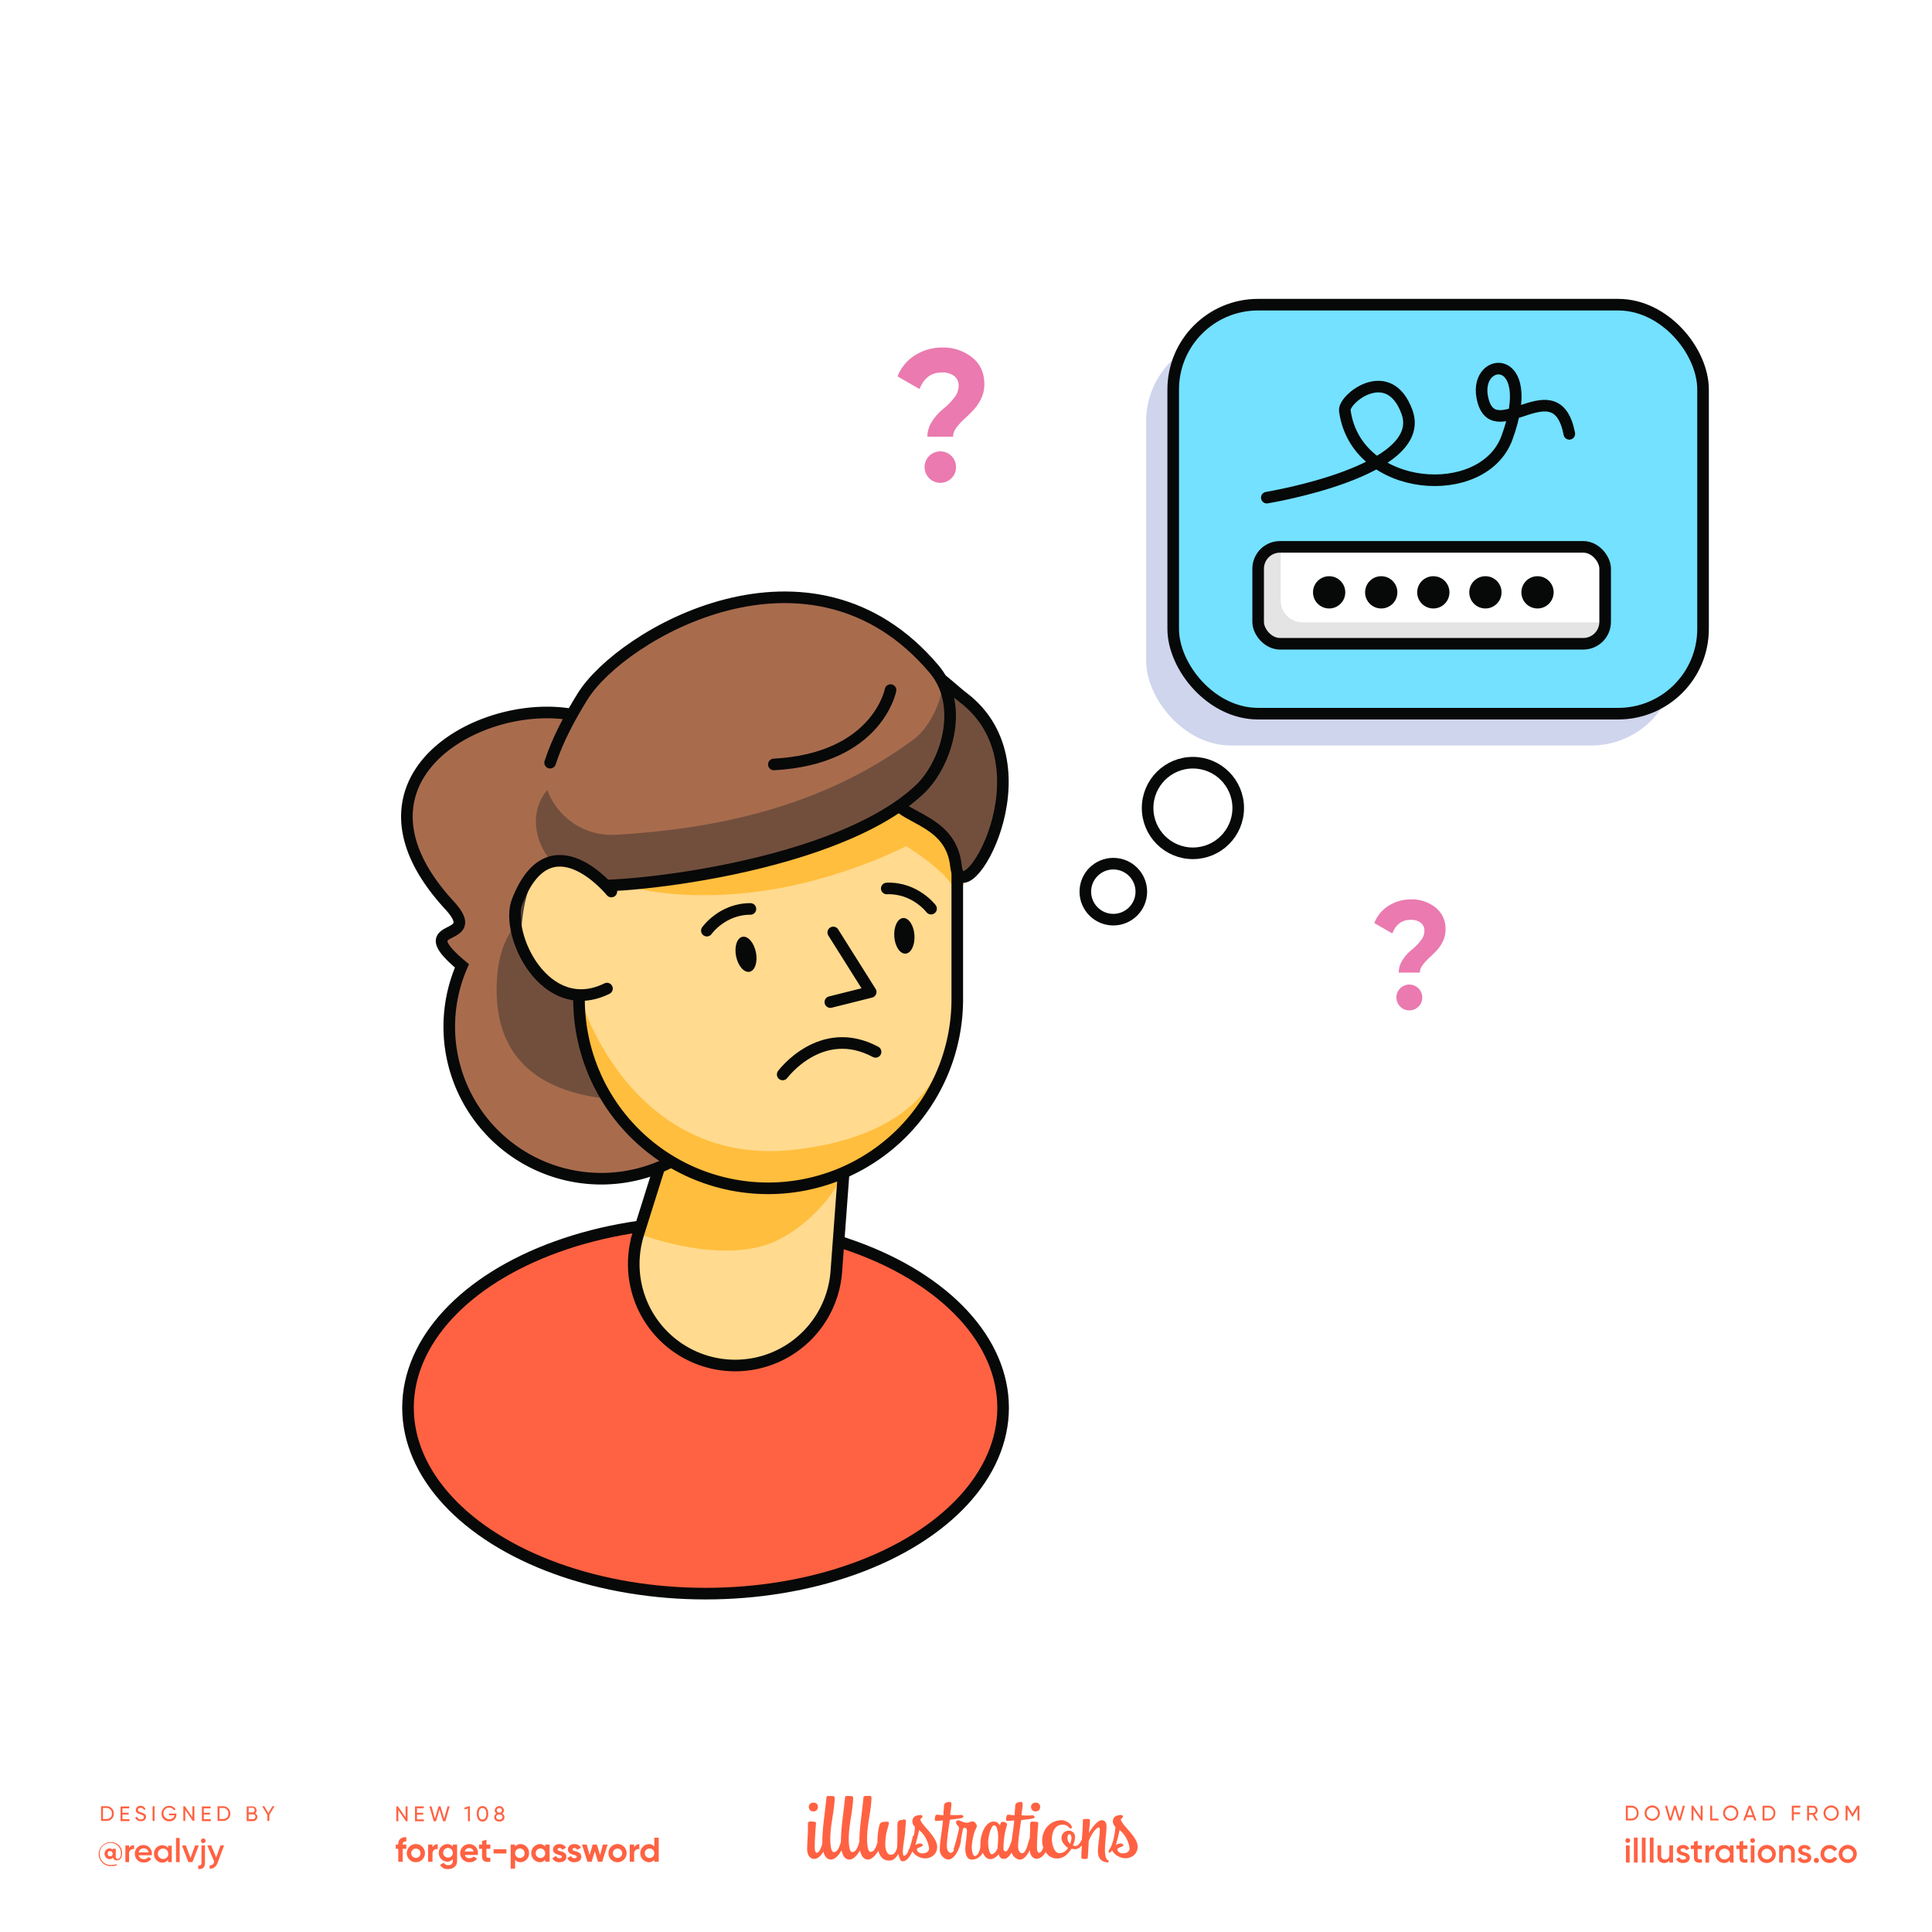<svg xmlns="http://www.w3.org/2000/svg" viewBox="0 0 1000 1000"><path fill="#fff" d="M0 0h1000v1000H0z"/><ellipse cx="365.193" cy="728.639" rx="154.013" ry="96.227" fill="#ff6242"/><ellipse cx="365.193" cy="728.639" rx="154.013" ry="96.227" fill="none" stroke="#070808" stroke-miterlimit="10" stroke-width="6"/><path d="M352.827 567.386l-22.379 71.153a52.5 52.5 0 0050.077 68.246h0a52.5 52.5 0 0052.351-48.612l6.512-87.778z" fill="#ffda8f" stroke="#45413c" stroke-linecap="round" stroke-linejoin="round"/><path d="M330.448 638.539s45.713 18.015 74.032 2.39 37.108-43.943 37.108-43.943l-10.742-26.367-84.958-3.906z" fill="#ffbe3d"/><path d="M352.827 567.386l-22.379 71.153a52.5 52.5 0 0050.077 68.246h0a52.5 52.5 0 0052.351-48.612l6.512-87.778z" fill="none" stroke="#070808" stroke-miterlimit="10" stroke-width="6"/><path d="M389.925 468.458a78.693 78.693 0 10-157.386 0c8.081 9.845 2.353 21.836 6.567 31.477a78.693 78.693 0 10144.252 0 78.392 78.392 0 006.567-31.477z" fill="#724f3d"/><path d="M330.919 569.565c-43.461 0-74.7-15.542-73.86-59 1-51.945 44.455-40.755 44.455-51.95 0-18.22-6.793-58.638-4.743-89.895-38.739.937-76.517 13.4-85.453 44.681-5.406 18.92 11.731 44.38 24.575 58.1 3.393 12.726-15.363 13.3 3.213 28.427a78.683 78.683 0 00134.214 79.8c-11.164 6.081-28.795-10.163-42.401-10.163z" fill="#a86c4d"/><path d="M389.925 468.458c0-43.461-37.514-63.307-72.106-89.617-41.4-31.493-154.507 14.4-85.28 89.617 19.006 20.65-22.13 7.509 6.567 31.477a78.693 78.693 0 10144.252 0 78.392 78.392 0 006.567-31.477z" fill="none" stroke="#070808" stroke-miterlimit="10" stroke-width="6"/><path d="M299.7 408.038h195.784v109.14a97.892 97.892 0 01-97.892 97.892h0a97.892 97.892 0 01-97.892-97.892v-109.14h0z" fill="#ffda8f" stroke="#45413c" stroke-linecap="round" stroke-linejoin="round"/><path d="M316.6 456.045s25.479 11.245 72.5 5.837c43.844-5.043 79.958-23.92 79.958-23.92s25.154 15.509 25.154 24.519c10.94-3.861 16.088-57.273 16.088-57.273l-39.254-7.078S317.884 430.305 316.6 456.045zM410.813 595.119c-80.982 9-108.082-72.207-108.082-72.207a50.275 50.275 0 00-2.557 3.931 97.9 97.9 0 0097.417 88.227 97.887 97.887 0 0087.468-53.9l2.39-13.674s-6.101 39.786-76.636 47.623z" fill="#ffbe3d"/><path d="M299.7 408.038h195.784v109.14a97.892 97.892 0 01-97.892 97.892h0a97.892 97.892 0 01-97.892-97.892v-109.14h0z" fill="none" stroke="#070808" stroke-miterlimit="10" stroke-width="6"/><path d="M460.94 357.182s-15.8 29.978 2.277 57.676c6.026 9.232 29.147 10.364 31.594 33.35 2.951 27.718 52.813-54.327 3.511-87.325-9.342-6.252-34.274-34.003-37.382-3.701z" fill="#efdd5c"/><path d="M460.94 357.182s-15.8 29.978 2.277 57.676c6.026 9.232 29.147 10.364 31.594 33.35 2.951 27.718 52.813-54.327 3.511-87.325-9.342-6.252-34.274-34.003-37.382-3.701z" fill="#724f3d"/><path d="M460.94 357.182s-15.8 29.978 2.277 57.676c6.026 9.232 29.147 10.364 31.594 33.35 2.951 27.718 50.806-51.652 3.511-87.325-8.974-6.768-34.274-34.003-37.382-3.701z" fill="none" stroke="#070808" stroke-linecap="round" stroke-linejoin="round" stroke-width="6"/><path d="M301.514 458.62c60.256-1.035 122.615-11.576 174.428-49.906 15.169-11.221 23.607-43.391 7.529-62.41-63.71-75.364-162.018-17.959-181.93 14.186-20.582 33.227-28.341 67.119-.027 98.13z" fill="#a86c4d"/><path d="M488.245 353.71c-1.843 12.168-7.838 23.426-15.614 29.179-45.921 33.97-100.125 46.111-153.807 49.157a35.427 35.427 0 01-35.424-22.914l-.088-.243c-10.1 11.222-9.274 35.124 18.2 49.731 60.256-1.035 122.615-11.576 174.428-49.906 13.34-9.867 21.466-35.927 12.305-55.004z" fill="#724f3d"/><path d="M299.684 457.477c4.571 4.473 129.772-5.129 176.258-48.763 13.758-12.913 23.607-43.391 7.529-62.41-63.71-75.364-162.018-17.959-181.93 14.186-6.528 10.538-12.869 22.215-16.8 34.268" fill="none" stroke="#070808" stroke-linecap="round" stroke-linejoin="round" stroke-width="6"/><path d="M481.911 470.308s-8.306-10.993-22.924-10.438" fill="none" stroke="#070808" stroke-linecap="round" stroke-miterlimit="10" stroke-width="6"/><ellipse cx="468.095" cy="484.39" rx="5.231" ry="9.231" transform="rotate(-3.808 468.079 484.368)" fill="#070808"/><path fill="none" stroke="#070808" stroke-linecap="round" stroke-linejoin="round" stroke-width="6" d="M431.29 482.639l19.378 30.808-20.884 5.221"/><path d="M365.874 481.7s7.917-11.276 22.545-11.233" fill="none" stroke="#070808" stroke-linecap="round" stroke-miterlimit="10" stroke-width="6"/><ellipse cx="386.128" cy="493.936" rx="5.231" ry="9.231" transform="rotate(-11.448 386.133 493.943)" fill="#070808"/><path d="M405.115 556.139s19.848-26.777 48.077-11.689M460.94 357.182s-6.727 35.62-60.392 38.494" fill="none" stroke="#070808" stroke-linecap="round" stroke-linejoin="round" stroke-width="6"/><path d="M314.173 511.687c-25.676 10.062-45.588-14.937-45.106-26.023 3.123-71.822 47.37-24.209 47.37-24.209" fill="#ffda8f" stroke="#45413c" stroke-linecap="round" stroke-linejoin="round"/><path d="M314.173 511.687c-31.941 15.745-53.086-28.1-46.364-45.311 17.116-43.808 48.628-4.921 48.628-4.921" fill="none" stroke="#070808" stroke-linecap="round" stroke-miterlimit="10" stroke-width="6"/><rect x="593.245" y="174.179" width="274.247" height="211.69" rx="43.906" fill="#cfd5ec"/><rect x="607.249" y="157.702" width="274.247" height="211.69" rx="43.906" fill="#73e1ff"/><rect x="607.249" y="157.702" width="274.247" height="211.69" rx="43.906" fill="none" stroke="#070808" stroke-miterlimit="10" stroke-width="6"/><circle cx="617.449" cy="418.222" r="23.449" fill="none" stroke="#070808" stroke-miterlimit="10" stroke-width="6"/><circle cx="576.254" cy="461.524" r="14.491" fill="none" stroke="#070808" stroke-miterlimit="10" stroke-width="6"/><rect x="651.217" y="283.054" width="179.601" height="50.157" rx="11.309" fill="#fff"/><path d="M674.2 322.121a11.31 11.31 0 01-11.309-11.31v-27.538c0-.074.01-.146.011-.219h-.375a11.309 11.309 0 00-11.309 11.309V321.9a11.309 11.309 0 0011.309 11.309h156.981a11.3 11.3 0 0011.3-11.089z" fill="#e4e4e4"/><rect x="651.217" y="283.054" width="179.601" height="50.157" rx="11.309" fill="none" stroke="#070808" stroke-miterlimit="10" stroke-width="6"/><circle cx="687.96" cy="306.595" r="8.352" fill="#070808"/><circle cx="714.923" cy="306.595" r="8.352" fill="#070808"/><circle cx="741.887" cy="306.595" r="8.352" fill="#070808"/><circle cx="768.85" cy="306.595" r="8.352" fill="#070808"/><circle cx="795.814" cy="306.595" r="8.352" fill="#070808"/><path d="M655.7 257.577s83.7-13.628 72.561-44.295c-9.356-25.765-33.007-6.855-32.185-.742 5.737 42.682 71.677 47.578 83.935 14.035 16.826-46.042-18.994-42.262-12.311-18.906s37.895-17.743 44.579 16.888" fill="none" stroke="#070808" stroke-linecap="round" stroke-miterlimit="10" stroke-width="6"/><path d="M723.98 503.4a11.852 11.852 0 012.1-6.644 21.672 21.672 0 014.549-5.1 28.6 28.6 0 004.548-4.549 8.352 8.352 0 002.1-5.221 5.134 5.134 0 00-1.9-4.272 8.347 8.347 0 00-5.3-1.5q-6.644 0-9.413 7.039l-9.334-5.379a18.529 18.529 0 017.554-9.057 21.589 21.589 0 0111.589-3.2 19.508 19.508 0 0112.458 4.152 13.764 13.764 0 015.261 11.43 13.934 13.934 0 01-1.385 6.17 18.85 18.85 0 01-3.323 4.866q-1.938 2.016-3.875 3.8a25.043 25.043 0 00-3.323 3.678 6.42 6.42 0 00-1.384 3.8zm10.2 17.64a6.685 6.685 0 111.977-4.746 6.483 6.483 0 01-1.972 4.747zM480 226.055a14.437 14.437 0 012.556-8.1 26.425 26.425 0 015.543-6.218 34.846 34.846 0 005.544-5.544 10.172 10.172 0 002.554-6.363 6.256 6.256 0 00-2.313-5.206 10.171 10.171 0 00-6.46-1.832q-8.1 0-11.473 8.581l-11.377-6.556a22.589 22.589 0 019.208-11.04 26.313 26.313 0 0114.124-3.9 23.773 23.773 0 0115.185 5.062Q509.5 190 509.5 198.867a16.994 16.994 0 01-1.687 7.52 23.009 23.009 0 01-4.049 5.929q-2.364 2.459-4.724 4.628a30.434 30.434 0 00-4.05 4.483 7.824 7.824 0 00-1.686 4.628zm12.437 21.5a8.145 8.145 0 112.411-5.785 7.9 7.9 0 01-2.411 5.785z" fill="#ea7aaf"/><path d="M420.925 937.592a2.267 2.267 0 002.421-2.334 2.071 2.071 0 00-2.29-2.2 2.2 2.2 0 00-2.421 2.139v.064a2.277 2.277 0 002.29 2.331z" fill="#ff6242"/><path d="M476.412 941.87c-.13-.778 1.178-.908 1.047-1.556-.131-.907-.916-.907-1.439-.843-2.945.325-3.534 1.3-3.795 3.176a4.023 4.023 0 001.308 2.917 21.625 21.625 0 01-.523 4.407.925.925 0 00-.524.583 56.18 56.18 0 01-1.766 6.287 3.239 3.239 0 00-.655 1.232v.324c-.654 1.231-1.374 2.138-2.224 2.138-.393 0-.524-1.037-.524-2.4 0-2.4 1.243-9.073 1.243-10.5 0-1.88.328-3.5.328-5.056 0-.648-.459-.842-1.047-.842-.458 0-.72.324-1.178.324-1.9 0-2.16 1.037-2.16 2.592 0 .649 0 9.852-.13 11.018-.131 1.945-1.244 4.343-3.337 4.343-1.9 0-2.814-2.593-2.814-5.38a31.409 31.409 0 01.785-6.8c.2-.648 1.047-3.629 1.047-4.018 0-.713-.065-.907-.851-.907-3.01.064-3.6.324-4.056 1.944a36.319 36.319 0 00-.982 8.037v.842c-.72 2.2-1.5 4.667-3.533 4.8-1.375.065-1.833-3.37-1.833-6.935 0-7.064 2.029-13.934 2.291-21 .065-.648-.393-1.1-1.178-1.1a9.691 9.691 0 01-1.832.065c-.785 0-1.113.324-1.178 1.1-.654 7.065-2.094 15.685-2.094 22.555v.129c-.72 2.269-1.5 5.185-3.664 5.315-1.374.065-1.832-3.37-1.832-6.935 0-7.065 2.028-13.935 2.29-21 .065-.648-.393-1.1-1.178-1.1-1.047 0-1.374-.065-1.9-.065-.785 0-1.112.324-1.177 1.1-.655 7.065-2.094 15.685-2.094 22.555v.129c-.72 2.269-1.5 5.185-3.664 5.315-1.375.065-1.833-3.37-1.833-6.935 0-7.065 2.029-13.935 2.291-21 .065-.648-.393-1.1-1.178-1.1-1.113 0-1.44-.065-1.963-.065-.785 0-1.113.324-1.178 1.1-.654 7.065-2.094 15.685-2.094 22.555v1.037c-.654 2.268-1.636 4.731-2.879 4.731-.589-.065-1.047-.907-1.047-2.852 0-3.564.327-8.49.654-12.249.066-.454-.13-.908-.654-.908-.458-.064-1.9-.194-2.421-.194-.785 0-1.112.454-1.112 1.3v1.3c.065 4.343-.393 7.778-.393 11.861 0 2.917 1.57 4.926 3.533 4.926 2.094 0 3.73-1.75 4.843-3.824.588 2.2 1.7 4.148 3.926 4.148 2.093 0 4.122-2.269 5.5-4.8.523 2.463 1.636 4.8 4.057 4.8 2.094 0 4.122-2.269 5.5-4.8.524 2.463 1.636 4.8 4.057 4.8 2.029 0 4.057-2.2 5.431-4.6.72 2.917 2.356 5.12 5.431 5.12 2.552 0 3.272-1.037 4.908-3.37.523 1.3.719 3.759 2.224 3.759 2.094 0 3.861-2.4 5.039-5.12a8.291 8.291 0 006.543 3.629c3.533 0 6.543-2.527 6.282-6.351-.334-5.198-8.056-10.772-8.644-13.688zm.916 17.434c-1.046 0-2.682-.648-2.748-2.009-.065-.778 1.767-1.167 2.421-1.556.524-.324.655-.583.655-.777-.066-.454-.72-.778-1.44-.778a4.5 4.5 0 00-2.421.842c.2-.907 1.57-5.573 1.9-7.842a14.918 14.918 0 015.169 9.333c.194 2.528-2.685 2.783-3.536 2.783zM535.957 937.592a2.267 2.267 0 002.421-2.334 2.071 2.071 0 00-2.29-2.2 2.2 2.2 0 00-2.421 2.139v.064a2.277 2.277 0 002.29 2.331z" fill="#ff6242"/><path d="M573.777 963.128c-1.178-.778-2.028-2.009-1.832-7.065.131-3.24.785-7.712.785-10.888 0-1.426-.654-3.046-2.486-3.046-2.29 0-5.628 4.666-6.675 6.74.131-1.231.524-4.861.589-6.092s.066-1.3-2.094-1.3c-1.439 0-1.569.259-1.569.777 0 2.982-.263 6.417-.524 9.852-.786 1.685-1.833 3.37-3.338 3.37a3.006 3.006 0 01-1.308-.324 9.938 9.938 0 001.113-4.342 3.117 3.117 0 00-3.141-3.241 3.709 3.709 0 00-3.861 4.018c0 1.815 1.9 3.889 3.337 4.861a4.97 4.97 0 01-4.515 2.722c-2.813 0-3.8-5.12-3.8-7 0-3.63 1.309-7.713 5.627-7.713 2.945 0 2.945 1.944 4.188 1.944.131 0 .524-.194.524-.388 0-2.139-3.4-3.889-5.17-3.889-6.02 0-10.207 4.731-10.207 10.629a11.3 11.3 0 00.589 3.565c-.589 1.49-1.309 2.657-2.225 2.657-.589 0-1.047-.843-1.047-2.787 0-3.565.327-8.49.654-12.249.066-.454-.131-.908-.654-.908-.458-.065-1.9-.194-2.421-.194-.785 0-1.113.453-1.113 1.3v1.3c0 2.269-.13 4.213-.2 6.157a1.432 1.432 0 00-.2.324c-.72 1.945-1.636 7.324-3.8 7.324-.655 0-2.029-.907-2.029-3.435 0-4.083 1.374-12.249 1.571-13.675 2.093-.454 3.926-.324 6.412-1.037 1.113-.324.458-1.62-.785-1.491a34.906 34.906 0 01-5.431 0c.065-2.139.589-3.5.589-5.7v-.2c0-.583-.262-1.037-.851-1.037-1.178 0-3.01.389-3.01 2.009 0 1.686-.326 3.176-.262 4.861-1.177.065-2.224-.259-3.4-.259-.85 0-1.047 1.556-1.047 2.139 0 .648.066 1.1.458 1.1a30.272 30.272 0 003.73-.324c-.327 4.277-.85 6.675-1.178 9.657 0 .194-.066.453-.066.713-.719 2.268-2.093 5.768-3.205 5.768a1.464 1.464 0 01-1.099-1.231 42.575 42.575 0 011.18-10.3 11.062 11.062 0 00.654-2.527c0-.843-1.374-1.3-2.093-1.3-1.178 0-1.113.648-1.571 1.685-.851-.648-1.047-1.814-3.337-1.814-4.188 0-6.74 6.74-6.74 10.953 0 .713-.065 1.1-.065 1.491 0 2.4-1.374 5.379-2.814 5.379-1.243 0-1.636-3.37-1.636-4.8a31.6 31.6 0 011.7-8.426 6.148 6.148 0 00.916-2.268c0-.907-1.047-2.4-2.094-2.4-1.178 0-1.9.648-3.141.648-1.963 0-3.272-1.231-4.384-1.231a1.026 1.026 0 00-1.113 1.1c0 1.75 1.9 1.426 1.44 3.63-.458 2.074-1.832 7.713-2.617 9.851a.48.48 0 00-.066.324 1.892 1.892 0 00.132.649c-.459.777-.982 1.3-1.637 1.3s-2.028-.908-2.028-3.435c0-4.083 1.374-12.25 1.571-13.676 2.094-.453 3.925-.324 6.412-1.037 1.112-.324.458-1.62-.786-1.49a35.035 35.035 0 01-5.431 0c.066-2.139.589-3.5.589-5.7 0-.583-.261-1.037-.85-1.037-1.178 0-3.01.389-3.01 2.009 0 1.686-.327 3.176-.262 4.861-1.177.065-2.224-.259-3.4-.259-.851 0-1.047 1.556-1.047 2.139 0 .648.065 1.1.458 1.1a30.272 30.272 0 003.73-.324c-.327 4.277-.851 6.675-1.178 9.657a53.122 53.122 0 00-.458 5.573c0 2.787 2.42 5.056 4.449 5.056 3.6 0 6.543-7.259 6.543-10.24v-.389c.393-1.75.655-3.5.982-4.991.065-.194.262-.778.785-.778 1.178 0 1.309.843 1.309 1.75 0 2.4-.851 6.676-.851 9.2 0 2.462.654 5.509 3.534 5.509a6.357 6.357 0 005.5-3.63c.785 1.88 2.094 3.37 3.926 3.37 1.767 0 3.272-1.3 4.319-2.527.262.648.654 2.4 2.552 2.4 1.766 0 3.141-1.491 4.188-3.371a4.919 4.919 0 004.252 3.76c2.029 0 3.926-2.4 5.1-4.991.131 2.722 1.636 4.537 3.534 4.537 1.963 0 3.6-1.556 4.711-3.5a6.643 6.643 0 005.758 3.37c3.6 0 5.758-2.333 7.655-5.12a9.921 9.921 0 001.833.324 4.887 4.887 0 003.468-2.009c-.131 2.074-.262 4.083-.262 5.9 0 .648.131.907.589 1.037a5.742 5.742 0 001.832.065c.654 0 .785.065.916-.778.065-.583.458-7.518.458-8.037 0-1.426 3.468-7.453 5.169-7.453.328 0 .589.583.589.972 0 3.111-.981 8.166-.981 11.407 0 3.435 1.7 4.6 2.421 4.991a6.445 6.445 0 002.813.713c.262-.196.72-.585.262-.844zm-57.45-6.611c-.066.907-1.7 3.241-2.945 3.241-1.374 0-1.963-3.889-1.9-6.481.065-3.047 1.57-8.491 3.01-8.491 1.9 0 2.159 4.537 2.159 5.963.003 1.62-.193 4.151-.324 5.768zm37.559-2.139a4.186 4.186 0 01-1.374-3.111c0-.583.2-1.879 1.047-1.879.785 0 1.046 1.426 1.046 2.009a11.079 11.079 0 01-.719 2.981zM588.826 955.48c-.327-5.12-8.114-10.694-8.637-13.611-.13-.777 1.178-.907 1.047-1.555-.13-.907-.916-.907-1.44-.843-2.944.324-3.533 1.3-3.794 3.176a4.027 4.027 0 001.308 2.917c.066 2.268-1.177 8.555-2.617 11.018a5.056 5.056 0 00-.851 1.491c-.131.777.458 1.166.982.648.458-.389.392-.648.85-.973 1.047 2.4 4.319 4.084 6.806 4.084 3.599 0 6.543-2.532 6.346-6.352zm-7.72 3.824c-1.047 0-2.683-.648-2.749-2.009-.065-.778 1.767-1.167 2.421-1.556.523-.324.655-.583.655-.777-.066-.454-.721-.778-1.44-.778a4.5 4.5 0 00-2.421.842c.2-.907 1.571-5.574 1.9-7.842a14.907 14.907 0 015.168 9.333c.195 2.528-2.684 2.783-3.534 2.783zM63.2 959.2c0 2.5-1.2 3.7-2.6 3.7a1.928 1.928 0 01-2.1-1.4 2.2 2.2 0 01-1.8.8 2.808 2.808 0 010-5.6 2.175 2.175 0 011.6.7v-.5h1.6v3.9c0 .8.3 1.4 1 1.4.9 0 1.7-.9 1.7-3a5.233 5.233 0 00-5.4-5.3 5.552 5.552 0 00-5.6 5.7 5.624 5.624 0 005.9 5.7 11.935 11.935 0 002.9-.4v.6a8.119 8.119 0 01-2.9.4 6.202 6.202 0 11-.3-12.4 5.593 5.593 0 016 5.7zm-4.9.3a1.347 1.347 0 00-1.3-1.4 1.238 1.238 0 00-1.3 1.4 1.261 1.261 0 001.3 1.3c.8.1 1.3-.5 1.3-1.3zM69.4 955.1v2a2.244 2.244 0 00-2.6 2.4v4.3h-1.9v-8.6h1.9v1.4a2.632 2.632 0 012.6-1.5zM74.6 962.3a2.641 2.641 0 002.2-1.1l1.5.9a4.346 4.346 0 01-3.8 1.9 4.414 4.414 0 01-4.7-4.5 4.36 4.36 0 014.5-4.5 4.313 4.313 0 014.3 4.5 2.2 2.2 0 01-.1.8h-6.8a2.832 2.832 0 002.9 2zm2.3-3.5a2.375 2.375 0 00-2.5-2.1 2.506 2.506 0 00-2.6 2.1zM88.9 955.2v8.6H87v-1.2a3.692 3.692 0 01-3 1.5 4.443 4.443 0 01-4.3-4.5 4.317 4.317 0 014.3-4.5 3.613 3.613 0 013 1.4v-1.2h1.9zm-1.8 4.3a2.7 2.7 0 10-2.7 2.7 2.571 2.571 0 002.7-2.7zM91.1 951.3H93v12.5h-1.9zM102.9 955.2l-3.3 8.6h-2.1l-3.3-8.6h2l2.4 6.5 2.4-6.5zM104.2 955.2h1.9v8.9c0 2.4-1.2 3.5-3.5 3.3v-1.8c1.1.1 1.7-.3 1.7-1.5v-8.9zm-.2-2.4a1.2 1.2 0 012.4 0 1.2 1.2 0 11-2.4 0zM116 955.2l-3.3 8.8c-.8 2.2-2.2 3.3-4.2 3.2v-1.7a2.076 2.076 0 002.3-1.7l.1-.2-3.6-8.4h2l2.6 6.2 2.2-6.2zM58.9 938.7a3.633 3.633 0 01-3.6 3.8h-3v-7.6h3a3.633 3.633 0 013.6 3.8zm-1 0a2.722 2.722 0 00-2.6-2.9h-2v5.7h2a2.577 2.577 0 002.6-2.8zM67 941.6v1h-4.6V935h4.5v1h-3.5v2.3h3.2v.9h-3.2v2.4zM70 940.8l.9-.5a1.987 1.987 0 002 1.4c1.1 0 1.6-.5 1.6-1.2 0-.8-.7-1-1.8-1.4-1.2-.4-2.4-.8-2.4-2.2a2.208 2.208 0 012.4-2.2 2.664 2.664 0 012.6 1.7l-.8.5a1.743 1.743 0 00-1.7-1.2c-.8 0-1.4.4-1.4 1.1s.5 1 1.6 1.3c1.3.4 2.6.8 2.6 2.3a2.333 2.333 0 01-2.6 2.2 2.847 2.847 0 01-3-1.8zM80 934.9v7.6h-1v-7.6zM91.3 939.2a3.47 3.47 0 01-3.7 3.5 3.888 3.888 0 01-4-4 3.974 3.974 0 017.3-2.2l-.9.5a2.775 2.775 0 00-2.4-1.4 3 3 0 000 6 2.5 2.5 0 002.7-2h-2.8v-.9h3.8zM100.6 934.9v7.6h-.8l-3.9-5.7v5.7h-1v-7.6h.8l3.9 5.7v-5.7zM109.1 941.6v1h-4.6V935h4.5v1h-3.5v2.3h3.2v.9h-3.2v2.4zM119.2 938.7a3.633 3.633 0 01-3.6 3.8h-3v-7.6h3a3.7 3.7 0 013.6 3.8zm-1 0a2.722 2.722 0 00-2.6-2.9h-2v5.7h2a2.577 2.577 0 002.6-2.8zM133.2 940.4a2.22 2.22 0 01-2.2 2.2h-3.3V935h3a2.051 2.051 0 012.1 2.1 1.943 1.943 0 01-.8 1.6 1.658 1.658 0 011.2 1.7zm-4.5-4.6v2.3h2a1.135 1.135 0 001.1-1.2 1.2 1.2 0 00-1.1-1.2h-2zm3.5 4.5a1.155 1.155 0 00-1.2-1.2h-2.3v2.5h2.3a1.24 1.24 0 001.2-1.3zM139.4 939.4v3.1h-1v-3.1l-2.7-4.5h1.1l2.1 3.6 2.1-3.6h1.1zM210.957 934.972v7.7h-.825l-3.96-5.754v5.754h-1.024v-7.7h.826l3.96 5.743v-5.743zM219.405 941.705v.968h-4.6v-7.7h4.544v.967h-3.519v2.367h3.245v.957h-3.245v2.442zM222.286 934.972h1.078l1.76 6.337 1.87-6.337h1.034l1.87 6.337 1.761-6.337h1.078l-2.211 7.7h-1.188l-1.826-6.15-1.826 6.15H224.5zM243.22 934.972v7.7h-1.013v-6.6l-1.639.484-.253-.88 2.025-.7zM246.772 938.822c0-2.376 1.068-3.993 2.971-3.993s2.97 1.617 2.97 3.993-1.056 3.993-2.97 3.993-2.971-1.615-2.971-3.993zm4.929 0c0-1.914-.715-3-1.958-3s-1.947 1.089-1.947 3 .7 2.992 1.947 2.992 1.957-1.078 1.957-2.992zM261.1 940.561c0 1.441-1.133 2.254-2.64 2.254s-2.63-.813-2.63-2.254a2.056 2.056 0 011.2-1.871 1.933 1.933 0 01-.946-1.683 2.392 2.392 0 014.764 0 1.931 1.931 0 01-.946 1.683 2.056 2.056 0 011.198 1.871zm-1.012-.067c0-.88-.683-1.331-1.628-1.331s-1.617.451-1.617 1.331.682 1.343 1.617 1.343 1.623-.451 1.623-1.343zm-2.992-3.465a1.371 1.371 0 002.728 0 1.372 1.372 0 00-2.728 0zM208.432 954.654v.089h1.881v2.2h-1.881v6.679h-2.292v-6.679h-1.279v-2.2h1.279v-.089c0-2.451 1.35-3.889 4.173-3.712v2.2c-1.189-.086-1.881.305-1.881 1.512zM210.561 959.184a4.7 4.7 0 114.689 4.689 4.64 4.64 0 01-4.689-4.689zm7.1 0a2.407 2.407 0 10-2.415 2.451 2.362 2.362 0 002.419-2.451zM226.56 954.565v2.558a2.217 2.217 0 00-2.7 2.256v4.245h-2.291v-8.881h2.291v1.528a2.735 2.735 0 012.7-1.706zM236.591 954.743v8.457c0 2.913-2.291 4.228-4.635 4.228a4.5 4.5 0 01-4.21-2.167l1.954-1.119a2.307 2.307 0 002.326 1.244 2.068 2.068 0 002.328-2.186v-.959a3.4 3.4 0 01-2.842 1.351 4.549 4.549 0 010-9.094 3.4 3.4 0 012.842 1.35v-1.1zm-2.237 4.3a2.488 2.488 0 10-2.487 2.433 2.371 2.371 0 002.487-2.434zM243.105 961.8a2.461 2.461 0 001.99-.889l1.846 1.067a4.492 4.492 0 01-3.871 1.9 4.691 4.691 0 11-.177-9.378 4.49 4.49 0 014.493 4.689 5.227 5.227 0 01-.089.941h-6.7a2.332 2.332 0 002.508 1.67zm1.99-3.446a2.154 2.154 0 00-2.2-1.794 2.216 2.216 0 00-2.328 1.794zM251.786 956.945v3.7c0 .959.693.976 2.008.905v2.078c-3.215.355-4.3-.586-4.3-2.983v-3.7h-1.544v-2.2h1.55v-1.794l2.291-.692v2.486h2.008v2.2zM255.461 957.159h6.661v2.2h-6.661zM273.822 959.184a4.5 4.5 0 01-4.333 4.689 3.449 3.449 0 01-2.878-1.3v4.6h-2.291v-12.43h2.291v1.048a3.454 3.454 0 012.878-1.3 4.494 4.494 0 014.333 4.693zm-2.291 0a2.46 2.46 0 10-2.469 2.5 2.387 2.387 0 002.469-2.5zM284.476 954.743v8.881h-2.292v-1.048a3.536 3.536 0 01-2.9 1.3 4.705 4.705 0 010-9.378 3.536 3.536 0 012.9 1.3v-1.048zm-2.292 4.441a2.46 2.46 0 10-2.469 2.5 2.387 2.387 0 002.469-2.5zM293.174 961.031c0 1.918-1.67 2.842-3.57 2.842a3.818 3.818 0 01-3.73-2.114l1.989-1.118a1.693 1.693 0 001.737 1.159c.728 0 1.225-.249 1.225-.764 0-1.3-4.582-.587-4.582-3.713 0-1.811 1.545-2.823 3.374-2.823a3.74 3.74 0 013.383 1.877l-1.954 1.066a1.5 1.5 0 00-1.421-.906c-.568 0-1.03.249-1.03.729-.004 1.314 4.579.497 4.579 3.765zM300.879 961.031c0 1.918-1.67 2.842-3.57 2.842a3.818 3.818 0 01-3.73-2.114l1.989-1.118a1.693 1.693 0 001.741 1.154c.728 0 1.225-.249 1.225-.764 0-1.3-4.582-.587-4.582-3.713 0-1.811 1.545-2.823 3.374-2.823a3.74 3.74 0 013.375 1.882l-1.954 1.066a1.5 1.5 0 00-1.421-.906c-.568 0-1.03.249-1.03.729.004 1.314 4.583.497 4.583 3.765zM314.517 954.743l-2.825 8.881h-2.184l-1.634-5.382-1.634 5.382h-2.184l-2.825-8.881h2.434l1.51 5.453 1.616-5.453h2.167l1.616 5.471 1.51-5.471zM314.938 959.184a4.7 4.7 0 114.689 4.689 4.64 4.64 0 01-4.689-4.689zm7.1 0a2.407 2.407 0 10-2.415 2.451 2.362 2.362 0 002.419-2.451zM330.937 954.565v2.558a2.217 2.217 0 00-2.7 2.256v4.245h-2.291v-8.881h2.291v1.528a2.735 2.735 0 012.7-1.706zM340.951 951.191v12.433h-2.291v-1.048a3.447 3.447 0 01-2.877 1.3 4.7 4.7 0 010-9.378 3.452 3.452 0 012.877 1.3v-4.6zm-2.291 7.993a2.46 2.46 0 10-2.451 2.5 2.383 2.383 0 002.451-2.5zM848.133 938.45a3.648 3.648 0 01-3.617 3.813h-2.973v-7.626h2.973a3.648 3.648 0 013.617 3.813zm-.969 0a2.669 2.669 0 00-2.648-2.855h-1.961v5.705h1.961a2.669 2.669 0 002.648-2.85zM851.254 938.45a3.949 3.949 0 113.943 3.955 3.917 3.917 0 01-3.943-3.955zm6.887 0a2.943 2.943 0 10-2.944 2.964 2.911 2.911 0 002.944-2.964zM861.783 934.637h1.069l1.742 6.276 1.853-6.276h1.024l1.851 6.276 1.744-6.276h1.067l-2.19 7.626h-1.175l-1.809-6.09-1.809 6.09h-1.177zM881.27 934.637v7.626h-.819l-3.922-5.7v5.7h-1.011v-7.626h.816l3.922 5.687v-5.687zM889.5 941.3v.959h-4.3v-7.626h1.014v6.667zM891.877 938.45a3.949 3.949 0 113.943 3.955 3.917 3.917 0 01-3.943-3.955zm6.887 0a2.943 2.943 0 10-2.944 2.964 2.911 2.911 0 002.944-2.964zM907.418 940.552h-3.432l-.621 1.711h-1.078l2.844-7.626h1.142l2.844 7.626h-1.078zm-.348-.947l-1.373-3.759-1.361 3.759zM918.906 938.45a3.647 3.647 0 01-3.617 3.813h-2.975v-7.626h2.975a3.647 3.647 0 013.617 3.813zm-.97 0a2.67 2.67 0 00-2.647-2.855h-1.961v5.705h1.961a2.669 2.669 0 002.647-2.85zM928.457 935.6v2.474h3.236v.959h-3.236v3.235h-1.014v-7.626h4.391v.958zM938.168 939.343h-1.8v2.92h-1.012v-7.626h3.049a2.353 2.353 0 01.8 4.575l1.8 3.051h-1.121zm-1.8-.915h2.037a1.423 1.423 0 000-2.843h-2.037zM943.869 938.45a3.95 3.95 0 113.943 3.955 3.918 3.918 0 01-3.943-3.955zm6.887 0a2.943 2.943 0 10-2.944 2.964 2.911 2.911 0 002.944-2.964zM962.418 942.263h-1V936.3l-2.5 4.151h-.131l-2.494-4.14v5.948h-1.014v-7.626h1.145l2.429 4.031 2.418-4.031h1.145zM841.318 952.65a1.221 1.221 0 111.221 1.222 1.224 1.224 0 01-1.221-1.222zm.266 2.549h1.916v8.85h-1.911zM845.709 951.128h1.912v12.921h-1.912zM849.834 951.128h1.912v12.921h-1.912zM853.96 951.128h1.911v12.921h-1.911zM865.963 955.2v8.85h-1.912v-1.132a3.048 3.048 0 01-2.744 1.363 3.305 3.305 0 01-3.4-3.647V955.2h1.912v5.24a1.845 1.845 0 001.983 2.053c1.257 0 2.248-.743 2.248-2.549V955.2zM874.621 961.553c0 1.771-1.539 2.727-3.451 2.727a3.694 3.694 0 01-3.611-2.071l1.646-.956a1.945 1.945 0 001.965 1.274c.85 0 1.5-.283 1.5-.991 0-1.575-4.761-.691-4.761-3.859 0-1.664 1.434-2.708 3.238-2.708a3.566 3.566 0 013.276 1.841l-1.612.9a1.723 1.723 0 00-1.664-1.008c-.689 0-1.292.3-1.292.938.005 1.613 4.766.639 4.766 3.913zM878.7 957.041v4.248c0 1.132.744 1.114 2.2 1.044v1.716c-2.938.355-4.106-.46-4.106-2.76v-4.248h-1.629V955.2h1.629v-1.911l1.91-.567v2.478h2.2v1.842zM887.354 955.04v2.071a2.337 2.337 0 00-2.725 2.478v4.46h-1.912V955.2h1.912v1.487a2.782 2.782 0 012.725-1.647zM897.286 955.2v8.85h-1.911v-1.274a3.639 3.639 0 01-3.1 1.5 4.662 4.662 0 010-9.311 3.672 3.672 0 013.1 1.487V955.2zm-1.911 4.426a2.8 2.8 0 10-2.8 2.832 2.735 2.735 0 002.8-2.833zM902.264 957.041v4.248c0 1.132.744 1.114 2.195 1.044v1.716c-2.938.355-4.1-.46-4.1-2.76v-4.248h-1.629V955.2h1.629v-1.911l1.91-.567v2.478h2.195v1.842zM905.931 952.65a1.221 1.221 0 012.442 0 1.221 1.221 0 11-2.442 0zm.265 2.549h1.911v8.85H906.2zM909.826 959.625a4.673 4.673 0 114.674 4.655 4.621 4.621 0 01-4.674-4.655zm7.435 0a2.762 2.762 0 10-2.761 2.8 2.718 2.718 0 002.761-2.8zM928.965 958.616v5.433h-1.912v-5.239a1.845 1.845 0 00-1.983-2.053c-1.257 0-2.248.744-2.248 2.549v4.743h-1.912V955.2h1.912v1.133a3.047 3.047 0 012.744-1.363 3.3 3.3 0 013.399 3.646zM937.5 961.553c0 1.771-1.541 2.727-3.451 2.727a3.692 3.692 0 01-3.611-2.071l1.646-.956a1.943 1.943 0 001.965 1.274c.849 0 1.5-.283 1.5-.991 0-1.575-4.762-.691-4.762-3.859 0-1.664 1.434-2.708 3.239-2.708a3.563 3.563 0 013.275 1.841l-1.611.9a1.725 1.725 0 00-1.664-1.008c-.69 0-1.292.3-1.292.938.004 1.613 4.766.639 4.766 3.913zM938.83 962.934a1.328 1.328 0 012.656 0 1.328 1.328 0 01-2.656 0zM942.319 959.625a4.567 4.567 0 014.673-4.656 4.373 4.373 0 013.947 2.284l-1.646.956a2.473 2.473 0 00-2.318-1.364 2.779 2.779 0 000 5.558 2.6 2.6 0 002.353-1.362l1.647.937a4.451 4.451 0 01-3.983 2.3 4.577 4.577 0 01-4.673-4.653zM951.722 959.625a4.673 4.673 0 114.673 4.655 4.62 4.62 0 01-4.673-4.655zm7.434 0a2.762 2.762 0 10-2.761 2.8 2.718 2.718 0 002.761-2.8z" fill="#ff6242"/></svg>